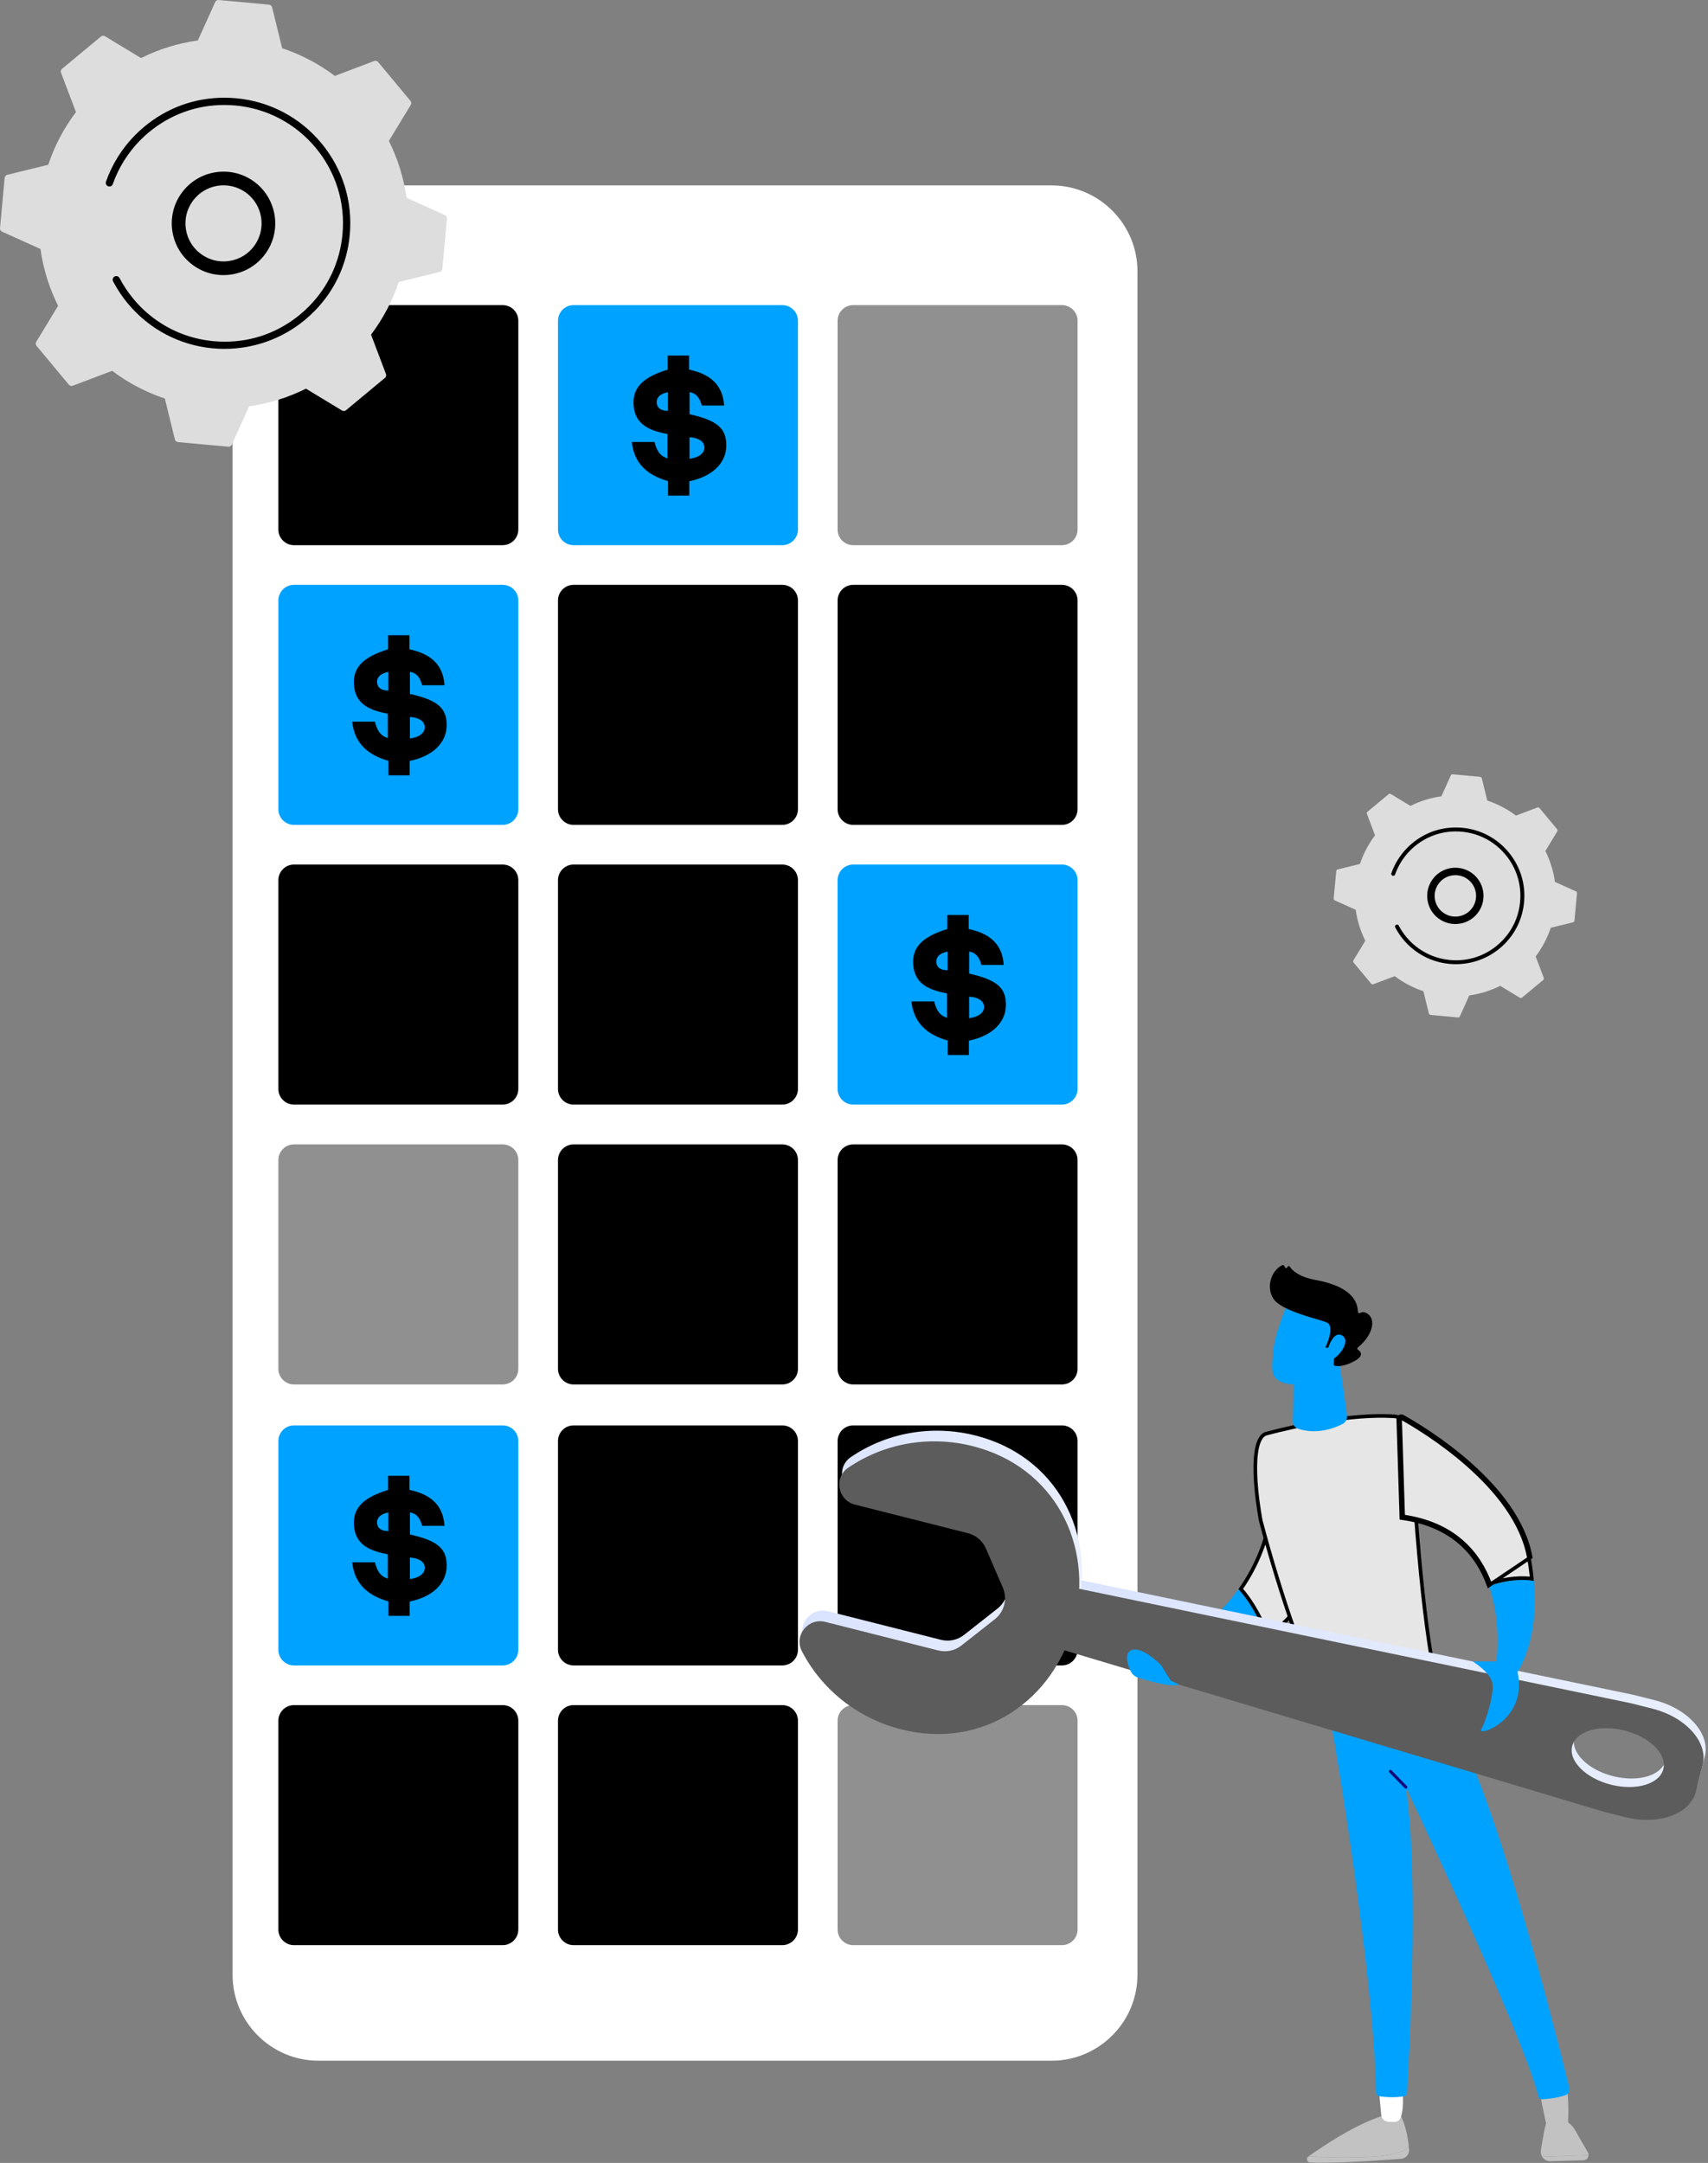 <svg width="470" height="595" viewBox="0 0 470 595" fill="none" xmlns="http://www.w3.org/2000/svg">
<rect x="0" y="0" width="470" height="595" fill="#808080" stroke="none"/>
<path d="M289.347 566.882H87.653C74.62 566.882 64 556.271 64 543.251V74.623C64 61.604 74.62 51 87.653 51H289.347C302.38 51 313 61.604 313 74.623V543.251C313 556.271 302.38 566.882 289.347 566.882Z" fill="white"/>
<path d="M138.33 535.09H80.888C78.524 535.09 76.598 533.162 76.598 530.798V473.35C76.598 470.984 78.524 469.058 80.888 469.058H138.33C140.702 469.058 142.631 470.984 142.631 473.35V530.798C142.631 533.162 140.702 535.09 138.33 535.09Z" fill="black"/>
<path d="M138.33 458.146H80.888C78.524 458.146 76.598 456.218 76.598 453.854V396.403C76.598 394.039 78.524 392.113 80.888 392.113H138.33C140.702 392.113 142.631 394.039 142.631 396.403V453.854C142.631 456.218 140.702 458.146 138.33 458.146Z" fill="#00A2FF"/>
<path d="M138.33 380.85H80.888C78.524 380.85 76.598 378.922 76.598 376.558V319.109C76.598 316.743 78.524 314.817 80.888 314.817H138.33C140.702 314.817 142.631 316.743 142.631 319.109V376.558C142.631 378.922 140.702 380.85 138.33 380.85Z" fill="#909090"/>
<path d="M138.33 303.86H80.888C78.524 303.86 76.598 301.925 76.598 299.562V242.12C76.598 239.756 78.524 237.827 80.888 237.827H138.33C140.702 237.827 142.631 239.756 142.631 242.12V299.562C142.631 301.925 140.702 303.86 138.33 303.86Z" fill="black"/>
<path d="M138.33 226.916H80.888C78.524 226.916 76.598 224.981 76.598 222.617V165.175C76.598 162.811 78.524 160.883 80.888 160.883H138.33C140.702 160.883 142.631 162.811 142.631 165.175V222.617C142.631 224.981 140.702 226.916 138.33 226.916Z" fill="#00A2FF"/>
<path d="M138.33 149.971H80.888C78.524 149.971 76.598 148.042 76.598 145.672V88.23C76.598 85.864 78.524 83.938 80.888 83.938H138.33C140.702 83.938 142.631 85.864 142.631 88.23V145.672C142.631 148.042 140.702 149.971 138.33 149.971Z" fill="black"/>
<path d="M215.277 535.09H157.835C155.471 535.09 153.543 533.162 153.543 530.798V473.35C153.543 470.984 155.471 469.058 157.835 469.058H215.277C217.648 469.058 219.576 470.984 219.576 473.35V530.798C219.576 533.162 217.648 535.09 215.277 535.09Z" fill="black"/>
<path d="M215.277 458.146H157.835C155.471 458.146 153.543 456.218 153.543 453.854V396.403C153.543 394.039 155.471 392.113 157.835 392.113H215.277C217.648 392.113 219.576 394.039 219.576 396.403V453.854C219.576 456.218 217.648 458.146 215.277 458.146Z" fill="black"/>
<path d="M215.277 380.85H157.835C155.471 380.85 153.543 378.922 153.543 376.558V319.109C153.543 316.743 155.471 314.817 157.835 314.817H215.277C217.648 314.817 219.576 316.743 219.576 319.109V376.558C219.576 378.922 217.648 380.85 215.277 380.85Z" fill="black"/>
<path d="M215.277 303.86H157.835C155.471 303.86 153.543 301.925 153.543 299.562V242.12C153.543 239.756 155.471 237.827 157.835 237.827H215.277C217.648 237.827 219.576 239.756 219.576 242.12V299.562C219.576 301.925 217.648 303.86 215.277 303.86Z" fill="black"/>
<path d="M215.277 226.916H157.835C155.471 226.916 153.543 224.981 153.543 222.617V165.175C153.543 162.811 155.471 160.883 157.835 160.883H215.277C217.648 160.883 219.576 162.811 219.576 165.175V222.617C219.576 224.981 217.648 226.916 215.277 226.916Z" fill="black"/>
<path d="M215.277 149.971H157.835C155.471 149.971 153.543 148.042 153.543 145.672V88.23C153.543 85.864 155.471 83.938 157.835 83.938H215.277C217.648 83.938 219.576 85.864 219.576 88.23V145.672C219.576 148.042 217.648 149.971 215.277 149.971Z" fill="#00A2FF"/>
<path d="M292.222 535.09H234.78C232.416 535.09 230.488 533.162 230.488 530.798V473.35C230.488 470.984 232.416 469.058 234.78 469.058H292.222C294.595 469.058 296.521 470.984 296.521 473.35V530.798C296.521 533.162 294.595 535.09 292.222 535.09Z" fill="#909090"/>
<path d="M292.222 458.146H234.78C232.416 458.146 230.488 456.218 230.488 453.854V396.403C230.488 394.039 232.416 392.113 234.78 392.113H292.222C294.595 392.113 296.521 394.039 296.521 396.403V453.854C296.521 456.218 294.595 458.146 292.222 458.146Z" fill="black"/>
<path d="M292.222 380.85H234.78C232.416 380.85 230.488 378.922 230.488 376.558V319.109C230.488 316.743 232.416 314.817 234.78 314.817H292.222C294.595 314.817 296.521 316.743 296.521 319.109V376.558C296.521 378.922 294.595 380.85 292.222 380.85Z" fill="black"/>
<path d="M292.222 303.86H234.78C232.416 303.86 230.488 301.925 230.488 299.562V242.12C230.488 239.756 232.416 237.827 234.78 237.827H292.222C294.595 237.827 296.521 239.756 296.521 242.12V299.562C296.521 301.925 294.595 303.86 292.222 303.86Z" fill="#00A2FF"/>
<path d="M292.222 226.916H234.78C232.416 226.916 230.488 224.981 230.488 222.617V165.175C230.488 162.811 232.416 160.883 234.78 160.883H292.222C294.595 160.883 296.521 162.811 296.521 165.175V222.617C296.521 224.981 294.595 226.916 292.222 226.916Z" fill="black"/>
<path d="M292.222 149.971H234.78C232.416 149.971 230.488 148.042 230.488 145.672V88.23C230.488 85.864 232.416 83.938 234.78 83.938H292.222C294.595 83.938 296.521 85.864 296.521 88.23V145.672C296.521 148.042 294.595 149.971 292.222 149.971Z" fill="#909090"/>
<path fill-rule="evenodd" clip-rule="evenodd" d="M112.723 440.569C112.723 441.837 112.723 443.135 112.723 444.51C110.732 444.51 108.877 444.51 106.884 444.51C106.884 443.191 106.884 441.895 106.884 440.533C101.353 438.943 97.577 435.855 96.91 429.771C99.068 429.771 101.059 429.771 103.173 429.771C103.66 431.685 104.37 433.533 106.719 434.271C106.719 432 106.719 429.842 106.719 427.586C101.897 426.64 97.519 425.05 97.376 419.117C97.268 414.66 100.164 411.894 106.784 409.859C106.784 408.628 106.784 407.366 106.784 405.983C108.761 405.983 110.647 405.983 112.667 405.983C112.667 407.259 112.667 408.512 112.667 409.846C118.12 411.02 121.91 413.692 122.318 419.741C120.147 419.741 118.191 419.741 116.177 419.741C115.668 417.993 114.96 416.438 112.803 416.058C112.803 418.164 112.803 420.149 112.803 422.12C120.426 423.838 122.942 425.988 122.912 430.745C122.878 435.576 119.094 439.265 112.723 440.569ZM112.796 428.467C112.796 430.516 112.796 432.451 112.796 434.385C115.396 434.055 117.009 432.766 116.893 431.155C116.779 429.6 115.289 428.596 112.796 428.467ZM106.863 416.064C104.649 416.494 103.611 417.577 103.768 419.11C103.911 420.449 104.95 421.174 106.863 421.195C106.863 419.525 106.863 417.856 106.863 416.064Z" fill="black"/>
<path fill-rule="evenodd" clip-rule="evenodd" d="M112.723 209.332C112.723 210.609 112.723 211.904 112.723 213.28C110.732 213.28 108.877 213.28 106.884 213.28C106.884 211.962 106.884 210.658 106.884 209.296C101.353 207.713 97.577 204.624 96.91 198.534C99.068 198.534 101.059 198.534 103.173 198.534C103.66 200.448 104.37 202.297 106.719 203.041C106.719 200.77 106.719 198.607 106.719 196.349C101.897 195.411 97.519 193.82 97.376 187.888C97.268 183.425 100.164 180.658 106.784 178.624C106.784 177.397 106.784 176.136 106.784 174.754C108.761 174.754 110.647 174.754 112.667 174.754C112.667 176.029 112.667 177.283 112.667 178.616C118.12 179.791 121.91 182.464 122.318 188.504C120.147 188.504 118.191 188.504 116.177 188.504C115.668 186.762 114.96 185.201 112.803 184.821C112.803 186.934 112.803 188.912 112.803 190.89C120.426 192.61 122.942 194.759 122.912 199.517C122.878 204.345 119.094 208.028 112.723 209.332ZM112.796 197.239C112.796 199.287 112.796 201.214 112.796 203.157C115.396 202.827 117.009 201.537 116.893 199.918C116.779 198.369 115.289 197.367 112.796 197.239ZM106.863 184.836C104.649 185.265 103.611 186.34 103.768 187.88C103.911 189.221 104.95 189.944 106.863 189.965C106.863 188.296 106.863 186.627 106.863 184.836Z" fill="black"/>
<path fill-rule="evenodd" clip-rule="evenodd" d="M189.669 132.388C189.669 133.662 189.669 134.96 189.669 136.335C187.676 136.335 185.821 136.335 183.828 136.335C183.828 135.018 183.828 133.72 183.828 132.352C178.298 130.768 174.521 127.68 173.855 121.59C176.011 121.59 178.004 121.59 180.117 121.59C180.604 123.503 181.314 125.352 183.665 126.097C183.665 123.825 183.665 121.661 183.665 119.404C178.843 118.467 174.465 116.875 174.321 110.942C174.214 106.478 177.108 103.713 183.729 101.678C183.729 100.453 183.729 99.192 183.729 97.81C185.707 97.81 187.59 97.81 189.611 97.81C189.611 99.084 189.611 100.339 189.611 101.671C195.064 102.846 198.854 105.519 199.262 111.559C197.091 111.559 195.135 111.559 193.122 111.559C192.614 109.818 191.904 108.263 189.746 107.877C189.746 109.99 189.746 111.967 189.746 113.945C197.37 115.665 199.886 117.814 199.858 122.572C199.821 127.401 196.038 131.084 189.669 132.388ZM189.74 120.292C189.74 122.343 189.74 124.269 189.74 126.211C192.341 125.882 193.953 124.593 193.839 122.973C193.723 121.425 192.234 120.423 189.74 120.292ZM183.807 107.89C181.593 108.321 180.555 109.395 180.711 110.935C180.855 112.276 181.893 112.999 183.807 113.02C183.807 111.351 183.807 109.681 183.807 107.89Z" fill="black"/>
<path fill-rule="evenodd" clip-rule="evenodd" d="M266.614 286.277C266.614 287.553 266.614 288.85 266.614 290.226C264.621 290.226 262.766 290.226 260.773 290.226C260.773 288.907 260.773 287.602 260.773 286.242C255.243 284.657 251.466 281.57 250.801 275.48C252.957 275.48 254.949 275.48 257.062 275.48C257.549 277.392 258.259 279.241 260.61 279.987C260.61 277.716 260.61 275.551 260.61 273.295C255.788 272.355 251.41 270.766 251.266 264.833C251.159 260.369 254.053 257.604 260.674 255.568C260.674 254.343 260.674 253.082 260.674 251.699C262.652 251.699 264.536 251.699 266.556 251.699C266.556 252.975 266.556 254.228 266.556 255.562C272.009 256.735 275.799 259.408 276.207 265.448C274.036 265.448 272.08 265.448 270.067 265.448C269.559 263.707 268.849 262.145 266.693 261.765C266.693 263.88 266.693 265.858 266.693 267.827C274.317 269.554 276.831 271.703 276.803 276.461C276.767 281.291 272.983 284.973 266.614 286.277ZM266.685 274.183C266.685 276.232 266.685 278.16 266.685 280.101C269.287 279.771 270.898 278.482 270.784 276.862C270.668 275.315 269.179 274.312 266.685 274.183ZM260.752 261.78C258.538 262.21 257.5 263.284 257.657 264.826C257.8 266.165 258.84 266.89 260.752 266.911C260.752 265.24 260.752 263.571 260.752 261.78Z" fill="black"/>
<path d="M324.486 451.572L330.051 457.06C337.95 456.301 344.036 453.843 348.712 450.726C345.898 443.729 343.041 439.58 340.796 437.148C333.443 447.489 324.486 451.574 324.486 451.574V451.572Z" fill="#00A2FF"/>
<path d="M348.942 449.964C346.298 443.537 343.619 439.553 341.435 437.107C345.707 430.993 349.397 422.774 350.456 412.018L362.677 431.126C362.655 431.204 362.627 431.305 362.591 431.426C362.494 431.758 362.341 432.243 362.12 432.852C361.679 434.069 360.97 435.776 359.901 437.725C357.825 441.506 354.396 446.187 348.942 449.964Z" fill="#E6E6E6" stroke="black"/>
<path d="M377.182 593.308C370.635 593.61 364.298 593.42 360.066 593.203C363.919 590.461 372.793 584.494 380.222 582.121L385.321 581.815C385.321 581.815 387.048 584.442 387.664 590.455C386.818 591.51 384.35 592.98 377.182 593.31V593.308Z" fill="#C2C2C2"/>
<path d="M360.014 593.239C360.03 593.227 360.05 593.215 360.066 593.201C364.298 593.418 370.635 593.608 377.181 593.306C384.348 592.976 386.818 591.506 387.664 590.451C387.692 590.729 387.722 591.003 387.744 591.295C387.851 592.613 386.87 593.773 385.552 593.871C380.191 594.276 366.896 595.194 360.485 594.858C359.639 594.814 359.325 593.726 360.016 593.235L360.014 593.239Z" fill="#C2C2C2"/>
<path d="M424.008 591.556C424.487 588.482 425.256 584.04 425.85 582.904C426.782 581.123 429.973 582.904 429.973 582.904C429.973 582.904 432.211 583.949 433.242 585.688C433.898 586.797 435.716 589.954 436.948 592.098C437.089 592.344 437.149 592.607 437.141 592.861L424.368 593.308C424.056 592.807 423.909 592.197 424.01 591.556H424.008Z" fill="#C2C2C2"/>
<path d="M437.139 592.861C437.117 593.59 436.54 594.252 435.724 594.274L426.623 594.524C425.661 594.55 424.829 594.051 424.364 593.306L437.137 592.859L437.139 592.861Z" fill="#C2C2C2"/>
<path d="M423.032 572.688C423.143 573.056 424.794 581.058 425.516 584.569C425.716 585.54 426.591 586.222 427.58 586.172C428.121 586.146 428.749 586.095 429.41 586.011C430.579 585.86 431.471 584.881 431.515 583.704C431.632 580.628 431.691 574.721 430.561 572.432C429.003 569.276 423.034 572.688 423.034 572.688H423.032Z" fill="#C2C2C2"/>
<path d="M386.323 574.979C385.615 574.957 386.605 578.634 385.534 582.248C385.293 583.063 384.683 583.703 383.833 583.714C383.282 583.72 382.629 583.71 381.967 583.657C380.971 583.577 380.169 582.804 380.077 581.807L379.205 572.432L386.325 574.979H386.323Z" fill="white"/>
<path d="M366.521 475.312C366.837 476.85 377.989 541.903 378.665 575.564C378.678 576.128 379.092 576.601 379.652 576.68C381.067 576.877 383.825 577.131 386.498 576.635C386.865 576.567 387.141 576.267 387.163 575.895C387.553 569.622 390.688 516.585 386.849 491.616C386.849 491.616 418.561 558.357 423.366 576.76C423.483 577.207 423.894 577.509 424.357 577.485C425.716 577.412 428.54 577.169 430.783 576.344C431.586 576.048 432.045 575.202 431.842 574.371C429.156 563.357 410.334 487.477 397.554 470.759L366.521 475.31V475.312Z" fill="#00A2FF"/>
<path d="M386.848 492.035C386.953 492.035 387.058 491.995 387.14 491.916C387.305 491.755 387.307 491.491 387.146 491.328L382.901 486.986C382.74 486.821 382.476 486.819 382.313 486.98C382.148 487.141 382.146 487.405 382.307 487.568L386.552 491.91C386.635 491.993 386.742 492.035 386.85 492.035H386.848Z" fill="url(#paint0_linear_151_8987)"/>
<path d="M388.131 394.217C389.922 425.781 392.364 453.891 396.953 470.46C386.789 474.424 376.748 476.25 366.861 474.856C359.267 458.545 352.621 439.724 346.935 418.356L346.929 418.325C346.923 418.293 346.914 418.245 346.902 418.182C346.878 418.057 346.844 417.871 346.802 417.633C346.717 417.156 346.599 416.467 346.468 415.622C346.205 413.932 345.889 411.622 345.675 409.135C345.46 406.646 345.348 403.993 345.49 401.614C345.633 399.219 346.03 397.172 346.785 395.847L346.785 395.847C347.248 395.034 347.823 394.535 348.521 394.352L348.521 394.351C356.664 392.218 371.62 388.897 383.495 389.604L383.495 389.604C385.994 389.753 387.988 391.726 388.131 394.217ZM388.131 394.217L388.629 394.188L388.131 394.217C388.131 394.217 388.131 394.217 388.131 394.217Z" fill="#E6E6E6" stroke="black"/>
<path d="M367.986 371.553C367.986 371.553 370.043 383.825 370.655 389.5C370.754 390.422 370.273 391.293 369.447 391.718C367.199 392.876 362.399 394.74 357.171 393.029C356.31 392.747 355.746 391.913 355.766 391.008L356.124 374.625L367.986 371.553Z" fill="#00A2FF"/>
<path d="M354.571 357.957C354.571 357.957 350.603 367.074 350.335 371.859C350.07 376.644 349.037 379.748 354.571 380.713C360.103 381.677 364.765 378.919 367.29 374.154C367.29 374.154 371.245 366.81 370.358 363.801C369.47 360.793 354.571 357.957 354.571 357.957Z" fill="#00A2FF"/>
<path d="M365.399 370.726H364.7C364.7 370.726 367.583 364.815 365.051 363.776C362.518 362.738 352.489 360.692 350.325 357.133C348.239 353.703 350.099 349.27 352.884 348.03C353.059 347.951 353.268 348.034 353.357 348.205L353.588 348.642C353.745 348.94 354.188 348.895 354.281 348.571C354.369 348.263 354.784 348.197 354.955 348.469C355.617 349.534 357.411 351.263 362.222 352.153C369.049 353.413 373.562 356.175 373.673 360.894C373.679 361.191 373.999 361.357 374.255 361.202C374.758 360.894 375.565 360.751 376.642 361.657C378.516 363.233 377.749 367.321 373.641 370.685C373.445 370.844 373.447 371.15 373.659 371.287C374.404 371.772 375.515 372.926 372.636 374.464C369.693 376.038 367.952 375.865 367.293 375.698C367.116 375.654 366.997 375.491 367.009 375.309L367.267 371.128C367.281 370.913 367.108 370.73 366.893 370.73H365.401L365.399 370.726Z" fill="black"/>
<path d="M365.228 371.599C365.228 371.599 366.741 365.775 369.352 367.408C371.963 369.041 367.998 373.933 365.898 374.152L365.228 371.599Z" fill="#00A2FF"/>
<path d="M448.876 466.102L288.241 432.797L284.181 448.86L441.347 495.886C441.698 495.991 442.052 496.087 442.406 496.178L447.767 497.533C456.965 499.858 465.692 496.715 467.258 490.513L469.122 483.141C470.69 476.939 464.504 470.028 455.306 467.702L449.945 466.348C449.591 466.257 449.233 466.177 448.874 466.102H448.876ZM458.294 484.325C457.253 488.439 450.797 490.356 443.872 488.606C436.947 486.857 432.178 482.102 433.216 477.987C434.257 473.873 440.713 471.956 447.638 473.708C454.563 475.457 459.332 480.212 458.294 484.327V484.325Z" fill="url(#paint1_linear_151_8987)"/>
<path d="M235.987 410.973L267.088 418.834C269.302 419.394 271.132 420.95 272.038 423.046L276.69 433.79C278.019 436.856 277.115 440.433 274.488 442.5L265.288 449.741C263.494 451.155 261.145 451.654 258.931 451.094L227.83 443.233C223.14 442.047 219.154 446.943 221.368 451.245C226.667 461.536 236.388 469.677 248.762 472.804C271.128 478.456 290.921 464.906 296.36 443.394C301.797 421.882 290.82 400.553 268.455 394.901C256.08 391.772 243.659 394.315 234.107 400.853C230.115 403.587 231.295 409.788 235.985 410.973H235.987Z" fill="url(#paint2_linear_151_8987)"/>
<path d="M235.246 413.904L266.346 421.766C268.561 422.325 270.391 423.881 271.299 425.977L275.951 436.721C277.279 439.787 276.376 443.364 273.748 445.432L264.549 452.673C262.755 454.086 260.406 454.585 258.191 454.025L227.091 446.164C222.4 444.979 218.414 449.874 220.629 454.176C225.927 464.467 235.649 472.608 248.023 475.735C270.389 481.387 290.181 467.837 295.621 446.325C301.058 424.813 290.081 403.485 267.715 397.832C255.341 394.703 242.92 397.246 233.368 403.785C229.376 406.516 230.555 412.719 235.246 413.904Z" fill="#5C5C5C"/>
<path d="M448.286 468.439L287.651 435.135L283.591 451.197L440.757 498.223C441.108 498.328 441.462 498.424 441.816 498.515L447.177 499.87C456.375 502.195 465.102 499.052 466.668 492.85L468.532 485.478C470.1 479.276 463.914 472.365 454.716 470.04L449.355 468.685C449.001 468.594 448.643 468.514 448.284 468.439H448.286ZM457.704 486.664C456.663 490.779 450.207 492.695 443.282 490.946C436.357 489.196 431.588 484.441 432.627 480.327C433.667 476.212 440.123 474.295 447.048 476.047C453.973 477.798 458.744 482.551 457.704 486.666V486.664Z" fill="#5C5C5C"/>
<path d="M409.707 436.294C413.735 447.596 411.466 459.713 411.466 459.713L416.777 461.128C416.777 461.128 423.636 452.969 422.067 434.865C417.166 434.116 412.576 435.266 409.707 436.294Z" fill="#00A2FF"/>
<path d="M385.993 389.695L385.749 390.132C388.746 391.805 396.616 396.465 404.179 403.187C411.755 409.921 418.946 418.658 420.71 428.473L420.71 428.474C421.078 430.514 421.336 432.448 421.512 434.284C416.996 433.736 412.806 434.708 410.008 435.66C408.439 431.445 405.98 427.35 402.188 424.046C398.33 420.684 393.116 418.163 386.113 417.152L385.271 390.43C385.271 390.43 385.271 390.43 385.271 390.43C385.263 390.17 385.535 390.012 385.749 390.132L385.993 389.695ZM385.993 389.695C392.016 393.059 417.615 408.417 421.202 428.385L409.66 436.164C406.563 427.58 399.812 419.495 385.627 417.589L384.771 390.446C384.751 389.804 385.433 389.383 385.993 389.695Z" fill="#E6E6E6" stroke="black"/>
<path d="M313.288 461.53C312.294 461.255 311.485 460.548 311.064 459.606C310.249 457.78 309.331 454.853 311.291 453.961C314.212 452.634 319.521 458.076 319.521 458.076L322.116 462.281L324.489 463.435C322.315 464.033 318.124 463.036 313.288 461.53Z" fill="#00A2FF"/>
<path d="M411.823 457.057H405.258C405.258 457.057 410.582 460.252 410.76 463.61C410.937 466.97 408.646 473.927 407.573 475.819C406.401 477.891 422.438 472.735 416.777 457.057H411.821H411.823Z" fill="#00A2FF"/>
<path d="M0.004 62.77C-0.032 63.177 0.19 63.558 0.562 63.726L11.141 68.498C11.886 73.862 13.498 79.139 15.988 84.123L9.972 94.029C9.759 94.374 9.795 94.817 10.052 95.136L18.948 105.83C19.204 106.14 19.639 106.255 20.02 106.113L30.865 102.014C35.313 105.369 40.221 107.919 45.361 109.628L48.125 120.888C48.222 121.287 48.559 121.57 48.967 121.614L62.825 122.889C63.232 122.924 63.613 122.703 63.782 122.331L68.557 111.761C73.927 111.017 79.208 109.406 84.196 106.919L94.111 112.93C94.457 113.142 94.9 113.107 95.219 112.85L105.922 103.962C106.232 103.705 106.347 103.271 106.206 102.891L102.103 92.055C105.461 87.611 108.013 82.706 109.723 77.572L120.994 74.81C121.393 74.712 121.676 74.376 121.72 73.969L122.996 60.123C123.032 59.716 122.81 59.335 122.438 59.167L111.859 54.395C111.114 49.03 109.502 43.754 107.012 38.77L113.028 28.864C113.241 28.518 113.205 28.076 112.948 27.757L104.053 17.063C103.796 16.753 103.361 16.638 102.98 16.78L92.135 20.878C87.687 17.523 82.778 14.974 77.639 13.265L74.875 2.004C74.778 1.606 74.441 1.323 74.033 1.278L60.175 0.004C59.768 -0.032 59.387 0.19 59.218 0.561L54.443 11.132C49.073 11.875 43.792 13.486 38.804 15.974L28.889 9.963C28.543 9.751 28.1 9.786 27.781 10.043L17.078 18.931C16.768 19.188 16.653 19.621 16.794 20.002L20.897 30.838C17.539 35.282 14.987 40.186 13.277 45.321L2.006 48.083C1.607 48.181 1.324 48.517 1.28 48.924L0.004 62.77Z" fill="#DDDDDD"/>
<path d="M51.502 71.579C49.331 69.454 47.914 66.701 47.435 63.647C46.85 59.893 47.754 56.131 49.996 53.059C54.621 46.72 63.544 45.321 69.897 49.943C76.241 54.581 77.641 63.487 73.015 69.826C70.774 72.898 67.469 74.916 63.712 75.501C59.955 76.094 56.189 75.182 53.115 72.942C52.539 72.526 51.998 72.066 51.502 71.579ZM68.851 53.979C68.488 53.625 68.098 53.289 67.681 52.988C63.012 49.588 56.446 50.615 53.044 55.281C51.396 57.538 50.722 60.309 51.157 63.071C51.591 65.833 53.079 68.259 55.339 69.906C57.598 71.552 60.371 72.225 63.136 71.791C65.9 71.357 68.328 69.879 69.976 67.613C73.069 63.372 72.501 57.556 68.851 53.979Z" fill="black"/>
<path d="M61.831 95.974C52.687 95.974 44.075 92.468 37.589 86.112C36.765 85.297 35.958 84.43 35.205 83.527C33.699 81.721 32.379 79.755 31.271 77.684L31.12 77.4C30.917 77.02 30.988 76.551 31.289 76.241C31.36 76.17 31.448 76.108 31.537 76.055C31.679 75.975 31.838 75.94 31.998 75.94C32.37 75.94 32.715 76.143 32.884 76.48C33.947 78.516 35.249 80.463 36.729 82.243L36.977 82.535C40.468 86.652 44.969 89.856 49.976 91.795C52.696 92.849 55.566 93.53 58.508 93.831L58.809 93.858C59.811 93.946 60.839 93.999 61.84 93.999C69.513 93.999 76.699 91.397 82.626 86.475C83.486 85.766 84.31 85.005 85.09 84.208C90.379 78.826 93.543 71.983 94.243 64.422C95.04 55.764 92.417 47.31 86.844 40.626C81.271 33.942 73.438 29.817 64.773 29.02C63.763 28.931 62.743 28.878 61.733 28.878C54.069 28.878 46.883 31.481 40.956 36.403C40.114 37.103 39.299 37.855 38.519 38.643C35.187 42.034 32.6 46.177 31.041 50.639C30.988 50.78 30.917 50.904 30.819 51.002C30.633 51.196 30.367 51.303 30.102 51.303C29.986 51.303 29.88 51.285 29.774 51.249C29.26 51.063 28.985 50.497 29.162 49.975C30.819 45.238 33.566 40.839 37.101 37.244C37.925 36.412 38.794 35.606 39.688 34.863C45.98 29.64 53.608 26.878 61.742 26.878C62.814 26.878 63.904 26.931 64.976 27.028C74.182 27.878 82.502 32.251 88.395 39.342C94.305 46.442 97.087 55.41 96.245 64.599C95.51 72.62 92.152 79.879 86.534 85.589C85.701 86.43 84.824 87.245 83.911 87.997C77.727 93.141 69.885 95.965 61.831 95.965V95.974Z" fill="black"/>
<path d="M367.002 247.167C366.983 247.388 367.103 247.596 367.306 247.687L373.064 250.284C373.47 253.205 374.347 256.077 375.703 258.79L372.428 264.182C372.312 264.37 372.331 264.611 372.471 264.784L377.313 270.605C377.453 270.774 377.69 270.836 377.897 270.759L383.8 268.528C386.221 270.354 388.893 271.742 391.691 272.672L393.195 278.802C393.248 279.019 393.432 279.173 393.654 279.197L401.197 279.891C401.418 279.91 401.626 279.79 401.717 279.587L404.317 273.834C407.24 273.429 410.114 272.552 412.83 271.198L418.226 274.47C418.414 274.585 418.656 274.566 418.829 274.426L424.655 269.588C424.824 269.449 424.887 269.212 424.81 269.005L422.577 263.107C424.405 260.688 425.794 258.019 426.724 255.224L432.859 253.72C433.076 253.667 433.23 253.484 433.255 253.262L433.949 245.726C433.968 245.504 433.848 245.297 433.645 245.206L427.887 242.608C427.482 239.688 426.604 236.816 425.249 234.103L428.523 228.711C428.639 228.523 428.62 228.282 428.48 228.109L423.638 222.288C423.498 222.119 423.262 222.056 423.054 222.133L417.151 224.365C414.73 222.538 412.058 221.15 409.261 220.22L407.756 214.091C407.703 213.874 407.519 213.72 407.298 213.696L399.755 213.002C399.533 212.983 399.325 213.103 399.234 213.306L396.634 219.059C393.711 219.464 390.837 220.341 388.122 221.695L382.725 218.423C382.537 218.307 382.296 218.327 382.122 218.466L376.296 223.304C376.127 223.444 376.064 223.68 376.141 223.888L378.374 229.786C376.547 232.205 375.158 234.874 374.227 237.669L368.092 239.173C367.875 239.226 367.721 239.409 367.697 239.63L367.002 247.167Z" fill="#DDDDDD"/>
<path d="M395.034 251.962C393.852 250.805 393.08 249.307 392.82 247.644C392.502 245.601 392.994 243.553 394.214 241.881C396.731 238.431 401.588 237.669 405.046 240.185C408.499 242.71 409.261 247.557 406.744 251.008C405.524 252.68 403.725 253.778 401.68 254.096C399.635 254.419 397.585 253.923 395.912 252.704C395.598 252.477 395.304 252.227 395.034 251.962ZM404.477 242.382C404.279 242.189 404.067 242.006 403.84 241.842C401.299 239.992 397.725 240.551 395.873 243.09C394.976 244.319 394.609 245.827 394.846 247.331C395.082 248.834 395.892 250.155 397.122 251.051C398.352 251.947 399.861 252.313 401.366 252.077C402.871 251.841 404.192 251.036 405.09 249.803C406.773 247.495 406.464 244.329 404.477 242.382Z" fill="black"/>
<path d="M400.656 265.24C395.679 265.24 390.991 263.332 387.461 259.872C387.012 259.429 386.573 258.957 386.163 258.465C385.343 257.482 384.625 256.412 384.022 255.285L383.94 255.131C383.829 254.923 383.868 254.668 384.032 254.499C384.07 254.461 384.118 254.427 384.167 254.398C384.244 254.355 384.331 254.336 384.417 254.336C384.62 254.336 384.808 254.446 384.9 254.629C385.478 255.738 386.187 256.798 386.993 257.766L387.128 257.925C389.028 260.166 391.478 261.911 394.203 262.966C395.684 263.539 397.246 263.91 398.848 264.074L399.012 264.089C399.557 264.137 400.116 264.166 400.661 264.166C404.838 264.166 408.749 262.749 411.976 260.07C412.443 259.684 412.892 259.27 413.316 258.836C416.196 255.906 417.917 252.182 418.298 248.066C418.733 243.354 417.305 238.752 414.271 235.114C411.238 231.475 406.974 229.23 402.257 228.796C401.708 228.748 401.153 228.719 400.603 228.719C396.431 228.719 392.52 230.136 389.293 232.815C388.835 233.196 388.391 233.605 387.967 234.034C386.154 235.88 384.745 238.135 383.896 240.564C383.868 240.641 383.829 240.708 383.776 240.761C383.675 240.867 383.53 240.925 383.385 240.925C383.323 240.925 383.265 240.915 383.207 240.896C382.927 240.795 382.778 240.486 382.874 240.202C383.776 237.624 385.271 235.229 387.195 233.273C387.644 232.82 388.117 232.381 388.604 231.977C392.028 229.134 396.18 227.63 400.608 227.63C401.192 227.63 401.785 227.659 402.368 227.712C407.379 228.175 411.908 230.555 415.115 234.415C418.332 238.28 419.847 243.161 419.388 248.163C418.988 252.528 417.16 256.48 414.103 259.588C413.649 260.046 413.172 260.489 412.675 260.899C409.309 263.698 405.04 265.235 400.656 265.235V265.24Z" fill="black"/>
<defs>
<linearGradient id="paint0_linear_151_8987" x1="368.618" y1="468.622" x2="397.755" y2="506.294" gradientUnits="userSpaceOnUse">
<stop stop-color="#09005D"/>
<stop offset="1" stop-color="#1A0F91"/>
</linearGradient>
<linearGradient id="paint1_linear_151_8987" x1="284.183" y1="465.548" x2="469.366" y2="465.548" gradientUnits="userSpaceOnUse">
<stop stop-color="#DAE3FE"/>
<stop offset="1" stop-color="#E9EFFD"/>
</linearGradient>
<linearGradient id="paint2_linear_151_8987" x1="220.742" y1="433.83" x2="297.737" y2="433.83" gradientUnits="userSpaceOnUse">
<stop stop-color="#DAE3FE"/>
<stop offset="1" stop-color="#E9EFFD"/>
</linearGradient>
</defs>
</svg>
